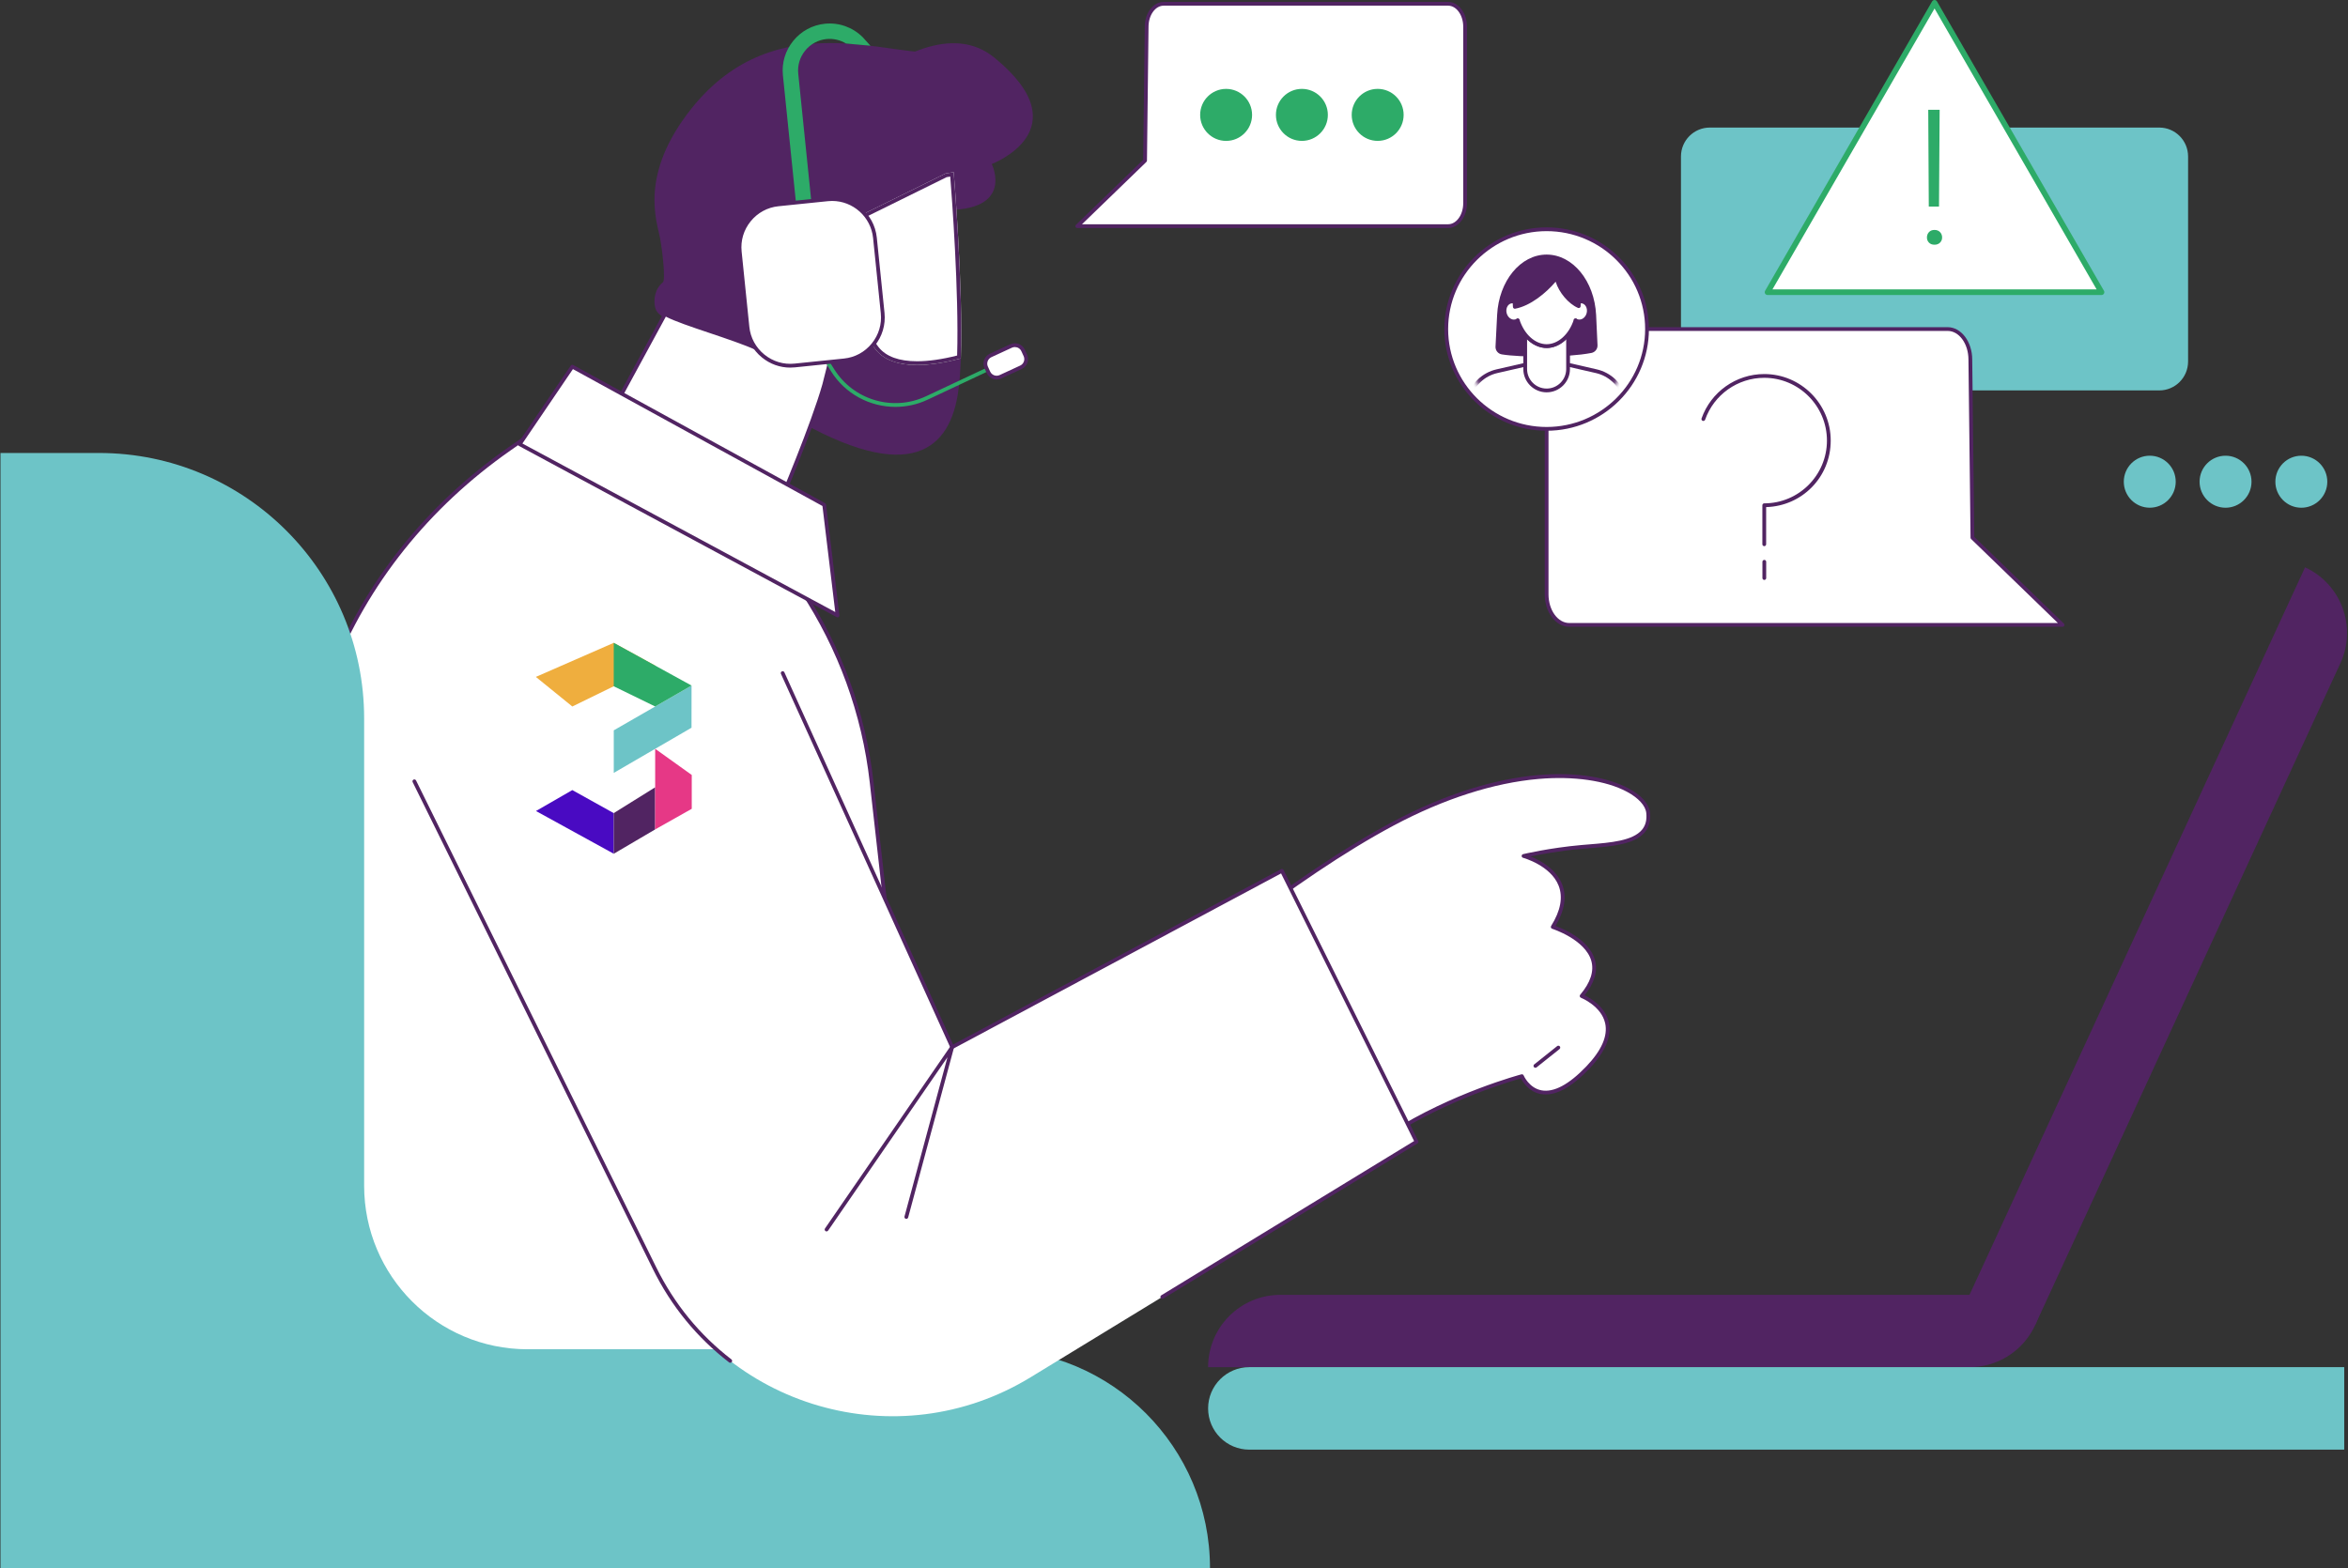 <?xml version="1.0" encoding="UTF-8"?> <svg xmlns="http://www.w3.org/2000/svg" width="482" height="322" viewBox="0 0 482 322" fill="none"><rect x="0" y="0" width="482" height="322" fill="#333333" stroke="none"/><g clip-path="url(#clip0_83_8674)"><path d="M350.993 26.194H443.251C446.521 26.194 449.173 28.848 449.173 32.126V74.238C449.173 77.513 446.521 80.171 443.251 80.171H350.993C347.722 80.171 345.071 77.516 345.071 74.238V32.126C345.071 28.852 347.722 26.194 350.993 26.194Z" fill="#6DC4C7"></path><path d="M446.635 98.928C446.642 95.979 444.262 93.582 441.319 93.575C438.375 93.567 435.983 95.951 435.975 98.9C435.967 101.849 438.347 104.246 441.291 104.254C444.234 104.261 446.627 101.877 446.635 98.928Z" fill="#6DC4C7"></path><path d="M462.193 98.932C462.201 95.983 459.821 93.586 456.877 93.579C453.934 93.571 451.541 95.955 451.533 98.904C451.526 101.853 453.906 104.25 456.849 104.258C459.793 104.265 462.186 101.881 462.193 98.932Z" fill="#6DC4C7"></path><path d="M477.751 98.932C477.759 95.983 475.379 93.586 472.435 93.579C469.491 93.571 467.099 95.955 467.091 98.904C467.083 101.853 469.463 104.25 472.407 104.258C475.351 104.265 477.743 101.881 477.751 98.932Z" fill="#6DC4C7"></path><path d="M397.124 0.581L362.85 59.994H431.395L397.124 0.581Z" fill="white"></path><path d="M431.399 60.579H362.849C362.64 60.579 362.45 60.467 362.346 60.289C362.241 60.111 362.241 59.886 362.346 59.708L396.621 0.291C396.725 0.112 396.915 0 397.124 0C397.333 0 397.523 0.112 397.627 0.291L431.902 59.708C432.007 59.886 432.007 60.111 431.902 60.289C431.798 60.467 431.608 60.579 431.399 60.579ZM363.856 59.417H430.392L397.124 1.744L363.856 59.417Z" fill="#2DAB68"></path><path d="M395.564 48.761C395.564 48.331 395.704 47.963 395.979 47.664C396.257 47.366 396.633 47.215 397.113 47.215C397.593 47.215 397.972 47.366 398.255 47.664C398.537 47.963 398.68 48.327 398.68 48.761C398.68 49.195 398.537 49.532 398.255 49.819C397.972 50.106 397.589 50.249 397.113 50.249C396.637 50.249 396.257 50.106 395.979 49.819C395.7 49.532 395.564 49.18 395.564 48.761ZM398.042 42.414H395.944L395.832 22.548H398.173L398.042 42.414Z" fill="#2DAB68"></path><path d="M399.821 67.57H322.145C319.575 67.57 317.492 70.379 317.492 73.843V122.046C317.492 125.51 319.575 128.319 322.145 128.319H423.409L404.904 110.402L404.474 73.843C404.474 70.379 402.392 67.57 399.821 67.57Z" fill="white"></path><path d="M423.409 128.707H322.145C319.365 128.707 317.105 125.719 317.105 122.046V73.843C317.105 70.17 319.365 67.182 322.145 67.182H399.821C402.6 67.182 404.861 70.17 404.861 73.843L405.287 110.236L423.676 128.041C423.789 128.149 423.823 128.32 423.765 128.463C423.707 128.61 423.564 128.703 423.405 128.703L423.409 128.707ZM322.145 67.957C319.795 67.957 317.879 70.6 317.879 73.843V122.046C317.879 125.293 319.791 127.932 322.145 127.932H422.449L404.633 110.681C404.559 110.608 404.516 110.511 404.516 110.406L404.087 73.847C404.087 70.596 402.175 67.953 399.821 67.953H322.145V67.957Z" fill="#512462"></path><path d="M362.167 112.146C361.955 112.146 361.78 111.972 361.78 111.758V103.745C361.78 103.532 361.955 103.358 362.167 103.358C369.262 103.358 375.037 97.576 375.037 90.47C375.037 83.364 369.262 77.582 362.167 77.582C356.718 77.582 351.84 81.039 350.029 86.18C349.959 86.382 349.739 86.487 349.534 86.417C349.332 86.347 349.228 86.126 349.297 85.921C351.217 80.469 356.389 76.807 362.167 76.807C369.692 76.807 375.812 82.937 375.812 90.47C375.812 98.003 369.901 103.92 362.555 104.129V111.762C362.555 111.975 362.38 112.15 362.167 112.15V112.146Z" fill="#512462"></path><path d="M362.179 119.086C361.966 119.086 361.792 118.911 361.792 118.698V115.358C361.792 115.145 361.966 114.971 362.179 114.971C362.392 114.971 362.566 115.145 362.566 115.358V118.698C362.566 118.911 362.392 119.086 362.179 119.086Z" fill="#512462"></path><path d="M317.496 88.064C328.877 88.064 338.104 78.888 338.104 67.57C338.104 56.251 328.877 47.076 317.496 47.076C306.115 47.076 296.889 56.251 296.889 67.57C296.889 78.888 306.115 88.064 317.496 88.064Z" fill="white"></path><path d="M317.496 88.451C305.919 88.451 296.501 79.086 296.501 67.57C296.501 56.054 305.919 46.688 317.496 46.688C329.073 46.688 338.491 56.054 338.491 67.57C338.491 79.086 329.073 88.451 317.496 88.451ZM317.496 47.463C306.348 47.463 297.276 56.484 297.276 67.57C297.276 78.656 306.345 87.676 317.496 87.676C328.647 87.676 337.716 78.656 337.716 67.57C337.716 56.484 328.647 47.463 317.496 47.463Z" fill="#512462"></path><mask id="mask0_83_8674" style="mask-type:luminance" maskUnits="userSpaceOnUse" x="299" y="49" width="37" height="37"><path d="M317.496 85.518C327.464 85.518 335.545 77.482 335.545 67.57C335.545 57.657 327.464 49.621 317.496 49.621C307.528 49.621 299.447 57.657 299.447 67.57C299.447 77.482 307.528 85.518 317.496 85.518Z" fill="white"></path></mask><g mask="url(#mask0_83_8674)"><path d="M326.685 72.475C327.44 72.328 327.974 71.654 327.939 70.886L327.653 64.667C327.301 57.697 322.857 52.276 317.492 52.276C312.128 52.276 307.684 57.697 307.332 64.667L307.003 71.169C306.964 71.952 307.514 72.642 308.288 72.77C312.008 73.386 321.63 73.456 326.681 72.475H326.685Z" fill="#512462"></path><path d="M327.703 76.226L317.496 73.889L307.289 76.226C304.545 76.854 302.358 78.915 301.572 81.604L299.358 93.244H335.634L333.42 81.604C332.638 78.911 330.451 76.854 327.703 76.226Z" fill="white"></path><path d="M335.634 93.632H299.358C299.242 93.632 299.134 93.582 299.06 93.492C298.987 93.403 298.956 93.287 298.979 93.171L301.193 81.531C302.021 78.671 304.324 76.505 307.204 75.846L317.411 73.506C317.469 73.494 317.527 73.494 317.585 73.506L327.792 75.846C330.672 76.505 332.971 78.671 333.792 81.496L336.017 93.171C336.041 93.283 336.01 93.403 335.936 93.492C335.862 93.582 335.754 93.632 335.638 93.632H335.634ZM299.823 92.857H335.166L333.037 81.678C332.301 79.159 330.223 77.203 327.614 76.606L317.492 74.289L307.37 76.606C304.765 77.203 302.683 79.159 301.94 81.717L299.819 92.861L299.823 92.857Z" fill="#512462"></path><path d="M317.496 80.174C315.065 80.174 313.095 78.206 313.095 75.78V67.605H321.897V75.78C321.897 78.21 319.927 80.174 317.496 80.174Z" fill="white"></path><path d="M317.496 80.562C314.856 80.562 312.708 78.415 312.708 75.781V67.605C312.708 67.391 312.882 67.217 313.095 67.217H321.897C322.11 67.217 322.284 67.391 322.284 67.605V75.781C322.284 78.419 320.136 80.562 317.496 80.562ZM313.482 67.992V75.781C313.482 77.989 315.282 79.787 317.496 79.787C319.71 79.787 321.51 77.989 321.51 75.781V67.992H313.482Z" fill="#512462"></path><path d="M326.085 64.373C325.807 65.489 324.808 66.206 323.856 65.969C323.701 65.93 323.562 65.868 323.43 65.787C322.447 68.782 320.159 71.069 317.492 71.069C314.826 71.069 312.538 68.782 311.559 65.787C311.427 65.868 311.284 65.93 311.133 65.969C310.181 66.206 309.182 65.489 308.903 64.373C308.625 63.257 309.17 62.16 310.123 61.924C310.386 61.858 310.657 61.87 310.908 61.939C310.908 62.594 310.959 63.009 310.959 63.009C314.171 62.408 317.52 59.56 319.532 56.995C319.927 59.273 321.951 61.932 324.076 62.865C324.076 62.865 324.115 62.505 324.119 61.928C324.359 61.866 324.611 61.862 324.862 61.924C325.814 62.16 326.36 63.257 326.081 64.373H326.085Z" fill="white"></path><path d="M317.496 71.456C314.922 71.456 312.491 69.406 311.338 66.314C311.303 66.326 311.264 66.337 311.23 66.345C310.072 66.632 308.865 65.787 308.536 64.466C308.361 63.776 308.458 63.055 308.799 62.486C309.085 62.009 309.526 61.676 310.037 61.548C310.355 61.471 310.695 61.474 311.021 61.564C311.191 61.61 311.307 61.761 311.307 61.936C311.307 62.168 311.315 62.373 311.322 62.532C314.415 61.765 317.492 58.983 319.242 56.755C319.335 56.635 319.49 56.581 319.641 56.619C319.788 56.658 319.9 56.778 319.927 56.929C320.268 58.906 321.951 61.211 323.74 62.253C323.74 62.157 323.747 62.044 323.747 61.924C323.747 61.746 323.871 61.595 324.042 61.552C324.351 61.474 324.661 61.474 324.97 61.548C325.481 61.676 325.923 62.005 326.209 62.482C326.55 63.052 326.647 63.772 326.476 64.466C326.143 65.787 324.936 66.632 323.778 66.345C323.743 66.337 323.709 66.326 323.674 66.314C322.516 69.406 320.082 71.456 317.512 71.456H317.496ZM311.562 65.4C311.609 65.4 311.651 65.407 311.694 65.423C311.806 65.466 311.891 65.555 311.93 65.667C312.913 68.666 315.151 70.681 317.496 70.681C319.842 70.681 322.083 68.666 323.066 65.667C323.105 65.555 323.19 65.466 323.302 65.423C323.414 65.384 323.538 65.396 323.639 65.458C323.74 65.52 323.844 65.566 323.949 65.59C324.7 65.776 325.485 65.183 325.714 64.276C325.838 63.784 325.772 63.272 325.536 62.881C325.354 62.579 325.09 62.377 324.777 62.3C324.688 62.277 324.603 62.265 324.506 62.269C324.494 62.66 324.467 62.897 324.467 62.912C324.456 63.036 324.382 63.145 324.278 63.206C324.173 63.269 324.042 63.276 323.929 63.226C321.951 62.358 320.031 60.056 319.346 57.844C317.368 60.157 314.198 62.8 311.036 63.392C310.932 63.412 310.823 63.389 310.738 63.323C310.653 63.261 310.595 63.164 310.583 63.059C310.583 63.044 310.544 62.749 310.533 62.273C310.428 62.273 310.324 62.281 310.219 62.304C309.91 62.381 309.639 62.587 309.461 62.889C309.225 63.28 309.163 63.788 309.283 64.28C309.511 65.191 310.301 65.776 311.044 65.594C311.152 65.566 311.257 65.524 311.361 65.458C311.423 65.419 311.493 65.4 311.562 65.4Z" fill="#512462"></path><path d="M310.963 63.009C314.175 62.408 317.527 59.56 319.536 56.995C319.931 59.274 321.955 61.932 324.08 62.87C324.08 62.87 325.091 53.802 317.496 54.097C309.898 54.388 310.963 63.009 310.963 63.009Z" fill="#512462"></path><path d="M323.429 65.787C322.446 68.782 320.159 71.069 317.492 71.069C314.825 71.069 312.537 68.782 311.558 65.787H323.429Z" fill="white"></path><path d="M317.496 71.456C314.814 71.456 312.278 69.228 311.194 65.907C311.129 65.702 311.237 65.485 311.442 65.419C311.647 65.353 311.864 65.466 311.93 65.667C312.913 68.666 315.15 70.681 317.496 70.681C319.842 70.681 322.083 68.666 323.066 65.667C323.132 65.462 323.352 65.353 323.554 65.419C323.759 65.485 323.867 65.706 323.801 65.907C322.714 69.228 320.178 71.456 317.496 71.456Z" fill="#512462"></path></g><path d="M238.879 0.775H297.264C299.196 0.775 300.76 2.887 300.76 5.491V41.721C300.76 44.325 299.196 46.436 297.264 46.436H221.151L235.063 32.971L235.384 5.491C235.384 2.887 236.948 0.775 238.879 0.775Z" fill="white"></path><path d="M297.264 46.824H221.151C220.993 46.824 220.853 46.727 220.791 46.583C220.733 46.436 220.768 46.27 220.88 46.161L234.675 32.808L234.997 5.491C234.997 2.681 236.739 0.391 238.879 0.391H297.264C299.405 0.391 301.147 2.681 301.147 5.495V41.724C301.147 44.538 299.405 46.828 297.264 46.828V46.824ZM222.111 46.049H297.264C298.979 46.049 300.373 44.107 300.373 41.721V5.491C300.373 3.104 298.979 1.162 297.264 1.162H238.879C237.164 1.162 235.771 3.104 235.771 5.491L235.45 32.975C235.45 33.08 235.407 33.176 235.334 33.25L222.111 46.053V46.049Z" fill="#512462"></path><path d="M251.712 28.933C254.655 28.925 257.036 26.528 257.028 23.579C257.02 20.63 254.628 18.246 251.684 18.253C248.74 18.261 246.36 20.658 246.368 23.607C246.376 26.556 248.768 28.94 251.712 28.933Z" fill="#2DAB68"></path><path d="M267.268 28.93C270.212 28.923 272.592 26.526 272.584 23.577C272.576 20.628 270.184 18.244 267.24 18.251C264.296 18.259 261.916 20.656 261.924 23.605C261.932 26.554 264.324 28.938 267.268 28.93Z" fill="#2DAB68"></path><path d="M282.824 28.928C285.768 28.921 288.148 26.524 288.14 23.575C288.132 20.626 285.74 18.242 282.796 18.25C279.853 18.257 277.473 20.654 277.48 23.603C277.488 26.552 279.881 28.936 282.824 28.928Z" fill="#2DAB68"></path><path d="M156.487 37.307C156.487 37.307 187.201 -2.038 204.139 11.842C222.208 26.647 203.586 33.68 203.586 33.68C203.586 33.68 208.85 44.27 191.598 43.034C187.913 42.771 173.464 49.373 169.895 48.889C156.812 47.103 156.483 37.307 156.483 37.307H156.487Z" fill="#512462"></path><path d="M196.603 81.074C196.936 79.09 197.134 76.521 197.234 73.611C191.622 75.099 183.381 76.284 179.797 71.824C174.103 64.737 174.8 45.15 174.8 45.15L194.095 35.629L160.172 41.101C160.172 41.101 134.34 68.298 160.025 84.119C185.711 99.94 194.591 93.113 196.603 81.078V81.074Z" fill="#512462"></path><path d="M179.801 71.82C183.386 76.284 191.626 75.099 197.239 73.607C197.757 58.851 195.776 35.354 195.776 35.354L194.1 35.626L177.851 43.643C175.95 44.58 174.754 46.529 174.789 48.653C174.882 54.62 175.609 66.605 179.801 71.82Z" fill="white"></path><path d="M195.067 36.253C195.404 40.5 196.874 60.01 196.48 73.006C193.406 73.785 190.643 74.18 188.258 74.18C184.562 74.18 181.918 73.223 180.401 71.336C176.271 66.194 175.636 53.752 175.559 48.641C175.531 46.832 176.561 45.142 178.191 44.34L194.335 36.373L195.067 36.257V36.253ZM195.771 35.354L194.095 35.626L177.846 43.643C175.946 44.58 174.75 46.529 174.784 48.653C174.877 54.62 175.605 66.605 179.797 71.82C181.682 74.169 184.856 74.951 188.258 74.951C191.324 74.951 194.575 74.312 197.234 73.607C197.753 58.851 195.771 35.354 195.771 35.354Z" fill="#512462"></path><path d="M136.065 57.983C134.552 59.161 133.96 61.56 134.598 63.474C135.469 66.086 144.418 68.554 146.779 69.891C149.822 71.615 153.116 72.859 156.526 73.642C159.015 74.211 161.771 74.599 164.124 73.541C166.822 72.328 168.397 69.515 169.574 66.799C172.105 60.959 173.677 54.705 174.219 48.362C174.455 45.592 174.408 42.542 172.647 40.392C170.607 37.896 195.376 9.889 192.221 10.54C183.915 12.252 159.398 0.384 141.957 22.269C131.061 35.943 134.885 45.529 135.504 48.916C136.038 51.846 136.642 57.545 136.073 57.987L136.065 57.983Z" fill="#512462"></path><path d="M159.154 105.481C159.154 105.481 166.687 87.913 169.206 78.989C171.509 70.387 172.617 62.858 171.494 58.425C170.128 53.043 163.969 49.575 159.944 53.539C155.918 57.503 155.52 63.28 164.031 66.829L162.262 69.511C160.749 71.801 157.8 72.65 155.307 71.507C150.279 69.209 139.518 66.26 136.534 64.493L124.353 86.913L159.158 105.481H159.154Z" fill="white"></path><path d="M159.154 105.869C159.092 105.869 159.03 105.853 158.972 105.822L124.167 87.254C124.074 87.204 124.008 87.122 123.978 87.021C123.947 86.924 123.958 86.816 124.009 86.727L136.19 64.303C136.24 64.21 136.325 64.144 136.426 64.113C136.526 64.086 136.635 64.098 136.724 64.152C138.268 65.067 141.98 66.318 145.913 67.643C149.435 68.829 153.073 70.057 155.462 71.15C157.8 72.219 160.521 71.437 161.933 69.29L163.447 66.996C158.698 64.9 157.261 62.269 156.902 60.409C156.437 58.01 157.42 55.472 159.665 53.256C161.33 51.617 163.474 51.059 165.703 51.679C168.583 52.485 171.06 55.155 171.862 58.32C172.918 62.482 172.148 69.468 169.574 79.082C167.078 87.936 159.58 105.454 159.506 105.628C159.464 105.729 159.383 105.807 159.278 105.842C159.236 105.857 159.193 105.865 159.15 105.865L159.154 105.869ZM124.876 86.754L158.961 104.939C160.079 102.304 166.555 86.948 168.831 78.88C171.331 69.534 172.125 62.494 171.115 58.518C170.379 55.612 168.119 53.167 165.498 52.431C163.547 51.884 161.67 52.376 160.211 53.814C158.156 55.84 157.25 58.13 157.664 60.266C158.144 62.749 160.397 64.896 164.178 66.469C164.287 66.512 164.364 66.605 164.399 66.713C164.434 66.826 164.414 66.942 164.353 67.039L162.584 69.72C160.958 72.185 157.827 73.084 155.144 71.855C152.795 70.782 149.172 69.561 145.669 68.379C141.961 67.132 138.446 65.946 136.685 65.016L124.876 86.75V86.754Z" fill="#512462"></path><path d="M168.417 66.035C168.223 66.035 168.057 65.892 168.034 65.694C167.794 63.765 166.516 61.951 164.782 61.072C164.593 60.975 164.515 60.742 164.612 60.552C164.709 60.362 164.941 60.285 165.131 60.382C167.116 61.389 168.525 63.389 168.8 65.601C168.827 65.814 168.676 66.008 168.463 66.035C168.448 66.035 168.432 66.035 168.417 66.035Z" fill="#512462"></path><path d="M173.662 8.932C172.466 8.203 171.065 7.878 169.652 8.021C167.937 8.195 166.389 9.036 165.293 10.385C164.198 11.733 163.687 13.422 163.865 15.135L167.434 50.028L164.291 50.35L160.718 15.461C160.455 12.903 161.21 10.392 162.839 8.389C164.469 6.386 166.772 5.138 169.327 4.875C172.191 4.58 175.017 5.58 177.08 7.618L178.686 9.393C178.686 9.393 175.725 9.121 173.658 8.932H173.662Z" fill="#2DAB68"></path><path d="M183.815 83.55C178.574 83.55 173.495 80.903 170.565 76.195L167.442 71.181C167.329 70.999 167.384 70.759 167.566 70.646C167.747 70.534 167.987 70.588 168.1 70.77L171.223 75.784C175.195 82.162 183.311 84.561 190.108 81.364L204.178 74.746C204.372 74.653 204.6 74.738 204.693 74.932C204.782 75.126 204.701 75.354 204.507 75.447L190.437 82.066C188.305 83.069 186.048 83.55 183.818 83.55H183.815Z" fill="#2DAB68"></path><path d="M169.907 40.923L159.753 41.964C154.892 42.463 151.354 46.812 151.853 51.679L153.435 67.144C153.933 72.01 158.278 75.551 163.139 75.053L173.293 74.011C178.155 73.513 181.692 69.163 181.194 64.296L179.611 48.832C179.113 43.965 174.768 40.424 169.907 40.923Z" fill="white"></path><path d="M162.227 75.486C160.118 75.486 158.082 74.761 156.414 73.401C154.494 71.84 153.302 69.631 153.05 67.182L151.467 51.718C151.215 49.273 151.939 46.866 153.499 44.944C155.059 43.022 157.265 41.829 159.711 41.577L169.864 40.535C174.923 40.016 179.471 43.72 179.99 48.788L181.573 64.253C181.825 66.698 181.101 69.104 179.541 71.026C177.977 72.948 175.775 74.141 173.329 74.393L163.172 75.436C162.854 75.466 162.537 75.482 162.224 75.482L162.227 75.486ZM170.813 41.263C170.526 41.263 170.236 41.279 169.946 41.31L159.793 42.352C157.556 42.581 155.535 43.677 154.103 45.437C152.671 47.196 152.009 49.4 152.241 51.64L153.824 67.105C154.053 69.344 155.148 71.367 156.905 72.801C158.663 74.234 160.865 74.897 163.102 74.664L173.259 73.622C175.496 73.394 177.517 72.297 178.949 70.538C180.381 68.778 181.043 66.574 180.811 64.334L179.227 48.87C178.782 44.514 175.097 41.263 170.816 41.263H170.813Z" fill="#512462"></path><path d="M202.465 75.442L202.932 76.455C203.36 77.384 204.459 77.79 205.387 77.362L209.601 75.417C210.529 74.989 210.935 73.888 210.507 72.959L210.04 71.946C209.613 71.017 208.513 70.611 207.586 71.039L203.371 72.984C202.443 73.413 202.037 74.513 202.465 75.442Z" fill="white"></path><path d="M204.596 77.923C204.333 77.923 204.069 77.877 203.818 77.784C203.257 77.575 202.812 77.164 202.56 76.621L202.092 75.606C201.844 75.064 201.821 74.459 202.026 73.894C202.235 73.332 202.645 72.886 203.187 72.634L207.402 70.689C208.521 70.174 209.852 70.662 210.371 71.785L210.839 72.801C211.354 73.921 210.863 75.254 209.744 75.769L205.529 77.714C205.231 77.85 204.917 77.919 204.596 77.919V77.923ZM208.339 71.262C208.134 71.262 207.925 71.305 207.727 71.398L203.512 73.343C202.781 73.68 202.459 74.552 202.796 75.284L203.264 76.3C203.427 76.652 203.717 76.924 204.085 77.059C204.453 77.195 204.848 77.179 205.204 77.017L209.419 75.071C209.771 74.909 210.042 74.618 210.177 74.25C210.313 73.882 210.297 73.487 210.135 73.13L209.666 72.115C209.419 71.58 208.888 71.266 208.335 71.266L208.339 71.262Z" fill="#512462"></path><path d="M117.487 83.166L104.609 92.159C87.818 103.885 75.095 119.826 67.977 138.057L49.057 186.52C44.269 198.78 41.823 211.71 41.823 224.734V280.311H192.377L178.934 160.644C175.737 132.194 159.162 106.981 134.324 92.787L117.487 83.166Z" fill="white"></path><path d="M192.377 280.694H41.827C41.614 280.694 41.44 280.52 41.44 280.307V224.73C41.44 211.621 43.882 198.714 48.701 186.373L67.621 137.91C74.781 119.566 87.497 103.633 104.392 91.838L117.27 82.844C117.394 82.759 117.552 82.751 117.684 82.825L134.522 92.446C159.375 106.648 176.124 132.125 179.321 160.597L192.764 280.264C192.775 280.373 192.74 280.485 192.667 280.566C192.593 280.648 192.489 280.694 192.377 280.694ZM42.21 279.919H191.943L178.547 160.682C175.377 132.458 158.771 107.202 134.131 93.121L117.506 83.619L104.83 92.473C88.062 104.183 75.443 119.993 68.337 138.193L49.417 186.655C44.633 198.908 42.21 211.718 42.21 224.73V279.919Z" fill="#512462"></path><path d="M117.487 75.284L106.68 91.206L171.935 126.374L169.191 103.66L117.487 75.284Z" fill="white"></path><path d="M171.935 126.762C171.874 126.762 171.808 126.746 171.754 126.715L106.498 91.551C106.401 91.501 106.331 91.408 106.304 91.303C106.277 91.199 106.3 91.082 106.358 90.993L117.165 75.071C117.278 74.905 117.498 74.854 117.672 74.951L169.377 103.327C169.485 103.389 169.559 103.497 169.574 103.621L172.315 126.336C172.33 126.479 172.268 126.622 172.148 126.704C172.083 126.75 172.005 126.77 171.932 126.77L171.935 126.762ZM107.241 91.071L171.463 125.677L168.835 103.904L117.61 75.792L107.241 91.071Z" fill="#512462"></path><path d="M248.389 322H0.101V93.016H20.305C50.373 93.016 74.751 117.416 74.751 147.519V243.469C74.751 262.021 89.773 277.06 108.305 277.06H203.497C228.293 277.06 248.389 297.182 248.389 322Z" fill="#6DC4C7"></path><path d="M228.563 211.241C242.413 199.148 265.865 179.855 285.954 169.153C316.703 152.774 337.662 160.523 338.328 166.894C338.994 173.264 331.171 173.33 324.618 173.911C318.065 174.492 312.751 175.771 312.751 175.771C312.751 175.771 325.679 179.22 318.739 190.344C318.739 190.344 332.913 194.797 324.668 204.519C324.668 204.519 335.835 208.87 325.915 219.243C315.994 229.616 312.418 220.979 312.418 220.979C312.418 220.979 298.336 224.672 285.64 232.782C285.64 232.782 228.053 248.928 228.563 211.241Z" fill="white"></path><path d="M260.338 236.602C252.066 236.602 242.765 235.25 236.363 230.321C230.816 226.051 228.06 219.63 228.176 211.238C228.176 211.129 228.227 211.024 228.308 210.951C240.95 199.911 265.23 179.754 285.772 168.816C308.481 156.722 326.112 157.524 334.306 161.887C336.962 163.302 338.526 165.069 338.715 166.863C338.885 168.486 338.533 169.835 337.666 170.881C335.564 173.419 330.838 173.799 326.267 174.171C325.725 174.213 325.187 174.26 324.653 174.306C320.128 174.705 316.165 175.449 314.183 175.86C316.06 176.608 319.393 178.344 320.67 181.576C321.657 184.075 321.2 186.954 319.319 190.139C320.937 190.728 326.201 192.937 327.393 197.063C328.051 199.342 327.347 201.802 325.292 204.375C326.492 204.953 329.546 206.716 330.262 209.955C330.893 212.815 329.526 216.031 326.197 219.514C322.431 223.451 319.099 225.179 316.285 224.648C313.865 224.195 312.615 222.215 312.213 221.44C310.084 222.037 297.322 225.784 285.853 233.111C285.822 233.13 285.788 233.146 285.749 233.158C285.664 233.181 277.264 235.513 267.053 236.327C264.959 236.494 262.695 236.602 260.342 236.602H260.338ZM228.947 211.42C228.877 219.472 231.528 225.621 236.835 229.705C251.935 241.33 283.953 232.84 285.482 232.425C298.069 224.397 312.178 220.646 312.321 220.607C312.507 220.56 312.7 220.653 312.778 220.832C312.789 220.859 313.885 223.416 316.436 223.889C318.975 224.362 322.071 222.707 325.64 218.979C328.783 215.694 330.084 212.714 329.511 210.122C328.721 206.549 324.576 204.898 324.537 204.879C324.421 204.832 324.332 204.736 324.301 204.612C324.27 204.491 324.301 204.36 324.382 204.267C326.507 201.76 327.273 199.408 326.658 197.276C325.392 192.89 318.696 190.736 318.63 190.716C318.518 190.681 318.425 190.592 318.383 190.48C318.34 190.368 318.355 190.244 318.417 190.139C320.372 187.008 320.887 184.222 319.954 181.855C318.313 177.697 312.712 176.158 312.658 176.143C312.487 176.096 312.367 175.942 312.371 175.763C312.371 175.585 312.495 175.434 312.669 175.391C312.724 175.38 318.084 174.101 324.591 173.524C325.125 173.477 325.663 173.434 326.209 173.388C330.618 173.031 335.181 172.663 337.074 170.377C337.813 169.486 338.1 168.358 337.949 166.932C337.79 165.425 336.331 163.833 333.947 162.562C329.654 160.275 323.051 159.326 315.832 159.95C306.631 160.744 296.366 164.046 286.14 169.49C265.734 180.359 241.604 200.369 228.951 211.412L228.947 211.42Z" fill="#512462"></path><path d="M315.185 219.258C315.073 219.258 314.957 219.208 314.884 219.111C314.752 218.945 314.779 218.7 314.946 218.565L319.66 214.806C319.826 214.675 320.07 214.702 320.206 214.868C320.337 215.035 320.31 215.279 320.144 215.415L315.429 219.173C315.36 219.231 315.275 219.258 315.189 219.258H315.185Z" fill="#512462"></path><path d="M150.685 116.18L195.465 215.012L263.148 178.817L290.785 234.448L211.525 282.833C184.229 299.495 148.533 289.13 134.378 260.433L85.058 160.434L150.682 116.184L150.685 116.18Z" fill="white"></path><path d="M149.908 279.838C149.826 279.838 149.741 279.811 149.672 279.756C143.037 274.638 137.777 268.194 134.034 260.603L84.714 160.605C84.617 160.411 84.698 160.182 84.888 160.086C85.078 159.993 85.31 160.07 85.407 160.26L134.727 260.258C138.419 267.744 143.606 274.095 150.144 279.14C150.314 279.272 150.345 279.512 150.213 279.683C150.136 279.784 150.024 279.834 149.908 279.834V279.838Z" fill="#512462"></path><path d="M238.596 266.694C238.465 266.694 238.337 266.629 238.267 266.508C238.155 266.326 238.213 266.086 238.395 265.978L290.286 234.301L262.982 179.348L195.647 215.353C195.555 215.403 195.442 215.411 195.342 215.38C195.241 215.345 195.156 215.271 195.113 215.174L160.316 138.375C160.227 138.181 160.316 137.949 160.509 137.863C160.703 137.774 160.935 137.863 161.02 138.057L195.647 214.481L262.966 178.48C263.059 178.429 263.168 178.421 263.268 178.452C263.369 178.483 263.45 178.553 263.497 178.65L291.137 234.281C291.226 234.46 291.164 234.68 290.99 234.785L238.798 266.644C238.736 266.683 238.666 266.702 238.596 266.702V266.694Z" fill="#512462"></path><path d="M169.679 252.861C169.602 252.861 169.528 252.838 169.459 252.791C169.28 252.671 169.238 252.427 169.358 252.253L195.144 214.791C195.253 214.636 195.454 214.582 195.624 214.659C195.795 214.737 195.884 214.93 195.837 215.112L186.428 249.998C186.37 250.203 186.157 250.327 185.951 250.273C185.746 250.219 185.622 250.005 185.677 249.796L194.498 217.092L169.993 252.695C169.919 252.803 169.795 252.861 169.675 252.861H169.679Z" fill="#512462"></path><path d="M404.304 280.737H247.998C247.998 272.537 254.636 265.888 262.83 265.888H419.136C419.136 274.087 412.498 280.737 404.304 280.737Z" fill="#512462"></path><path d="M401.463 272.042L473.187 116.493C480.622 119.93 483.87 128.75 480.436 136.197L417.801 272.042H401.463Z" fill="#512462"></path><path d="M481.226 297.674H256.463C251.791 297.674 248.002 293.88 248.002 289.203C248.002 284.526 251.791 280.733 256.463 280.733H481.226V297.67V297.674Z" fill="#6DC4C7"></path><path d="M134.584 136.72L117.485 145.072L110 138.996L125.993 132L134.584 136.72Z" fill="#EFAE3E"></path><path d="M141.955 149.432L125.993 158.706V149.97L141.962 140.773L141.955 149.432Z" fill="#6DC4C7"></path><path d="M125.987 140.921L134.498 145.072L141.961 140.773L125.993 132L125.987 140.921Z" fill="#2DAB68"></path><path d="M125.987 166.966L117.484 162.236L110.024 166.535L125.993 175.311L125.987 166.966Z" fill="#490AC2"></path><path d="M125.987 166.966L134.492 161.667V170.314L125.993 175.311L125.987 166.966Z" fill="#512462"></path><path d="M134.495 153.759L142.004 159.134V166.08L134.492 170.314L134.495 153.759Z" fill="#E63886"></path></g><defs><clipPath id="clip0_83_8674"><rect width="482" height="322" fill="white"></rect></clipPath></defs></svg> 